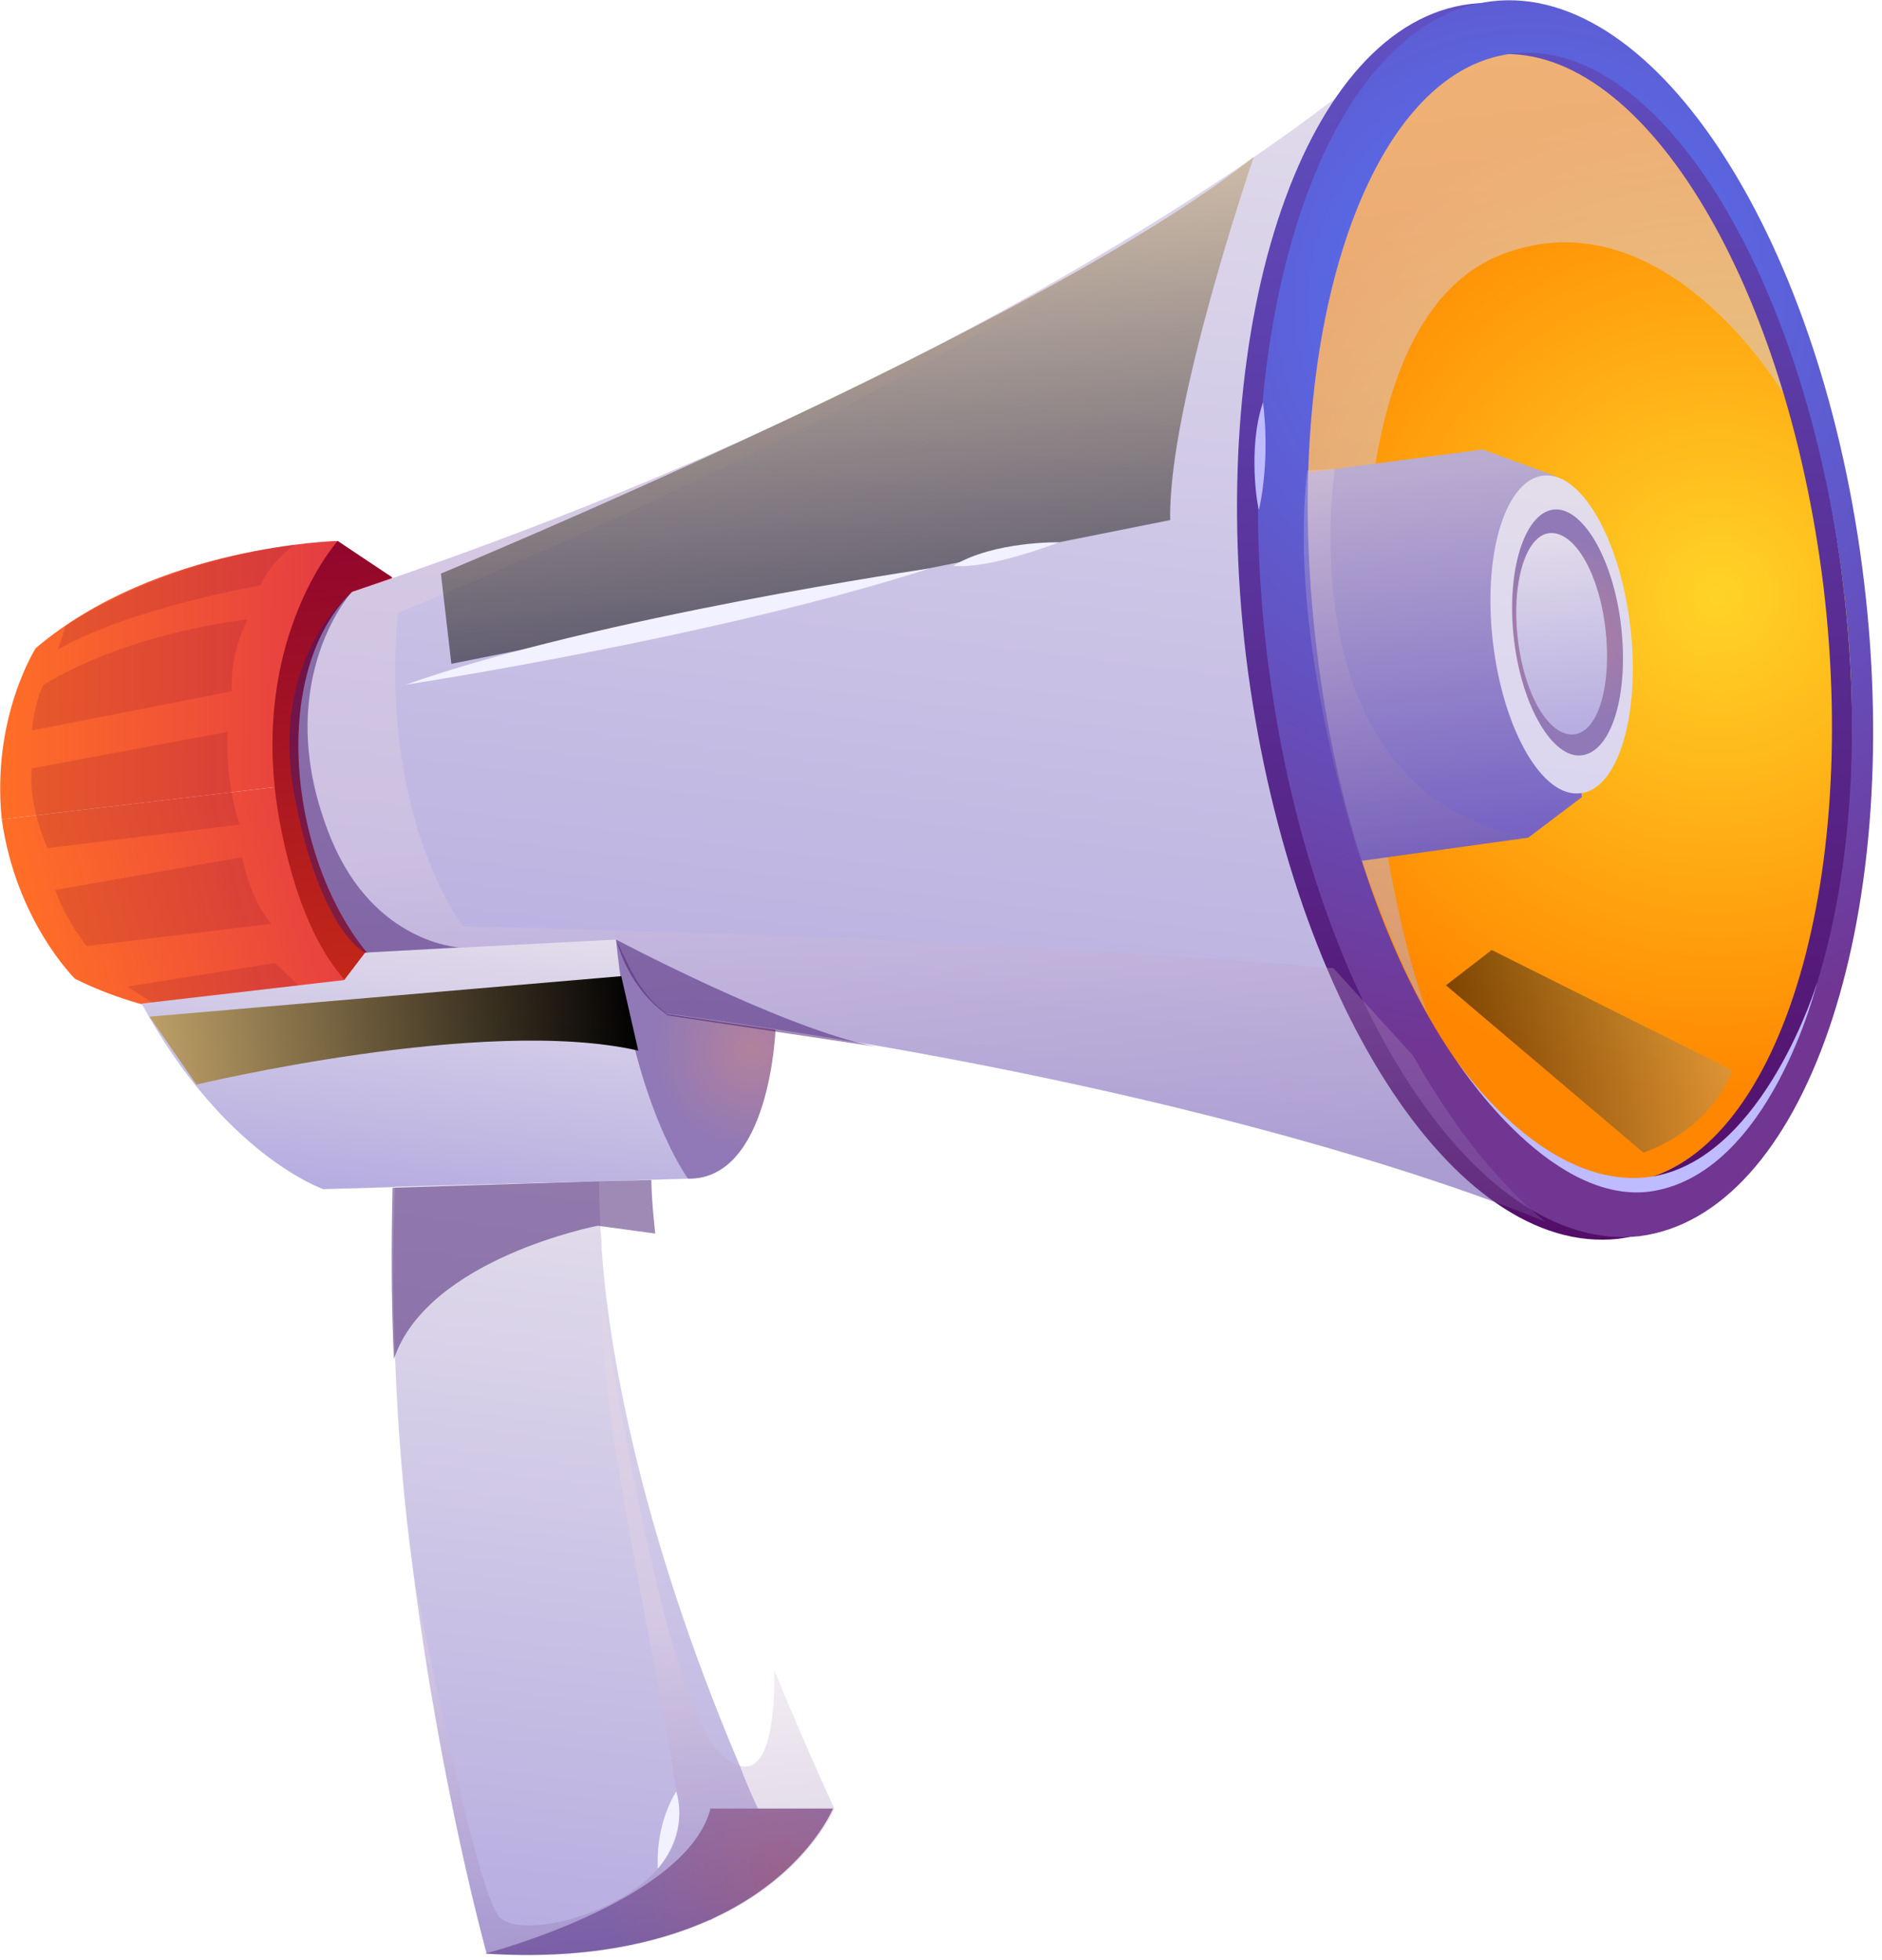 <svg width="144" height="150" viewBox="0 0 144 150" fill="none" xmlns="http://www.w3.org/2000/svg">
<path fill-rule="evenodd" clip-rule="evenodd" d="M114.436 2.4C137.036 -2.6 159.236 73.1 125.436 94.6C125.436 94.6 97.636 87.4 89.536 67.4C81.436 47.4 86.336 8.6 114.436 2.4Z" fill="url(#paint0_radial)"/>
<path opacity="0.5" fill-rule="evenodd" clip-rule="evenodd" d="M136.437 30.1C136.437 30.1 127.337 14.6 114.837 19.5C99.237 25.7 104.537 65.1 109.237 77.6C109.237 77.6 99.337 60.7 98.636 34.3C97.837 7.9 110.937 2.6 116.337 2.2C121.737 1.7 133.237 14.1 136.437 30.1Z" fill="url(#paint1_linear)"/>
<path fill-rule="evenodd" clip-rule="evenodd" d="M113.437 34.4L118.937 36.4L119.437 47.6L119.537 48.6L121.037 61L116.937 64.1L58.537 72.2L56.737 57.4L56.437 55.3L54.937 42.1L113.437 34.4Z" fill="url(#paint2_linear)"/>
<path fill-rule="evenodd" clip-rule="evenodd" d="M114.236 49.2C115.036 55.9 118.036 61.1 120.936 60.7C123.836 60.4 125.536 54.6 124.736 47.9C123.936 41.2 120.936 36 118.036 36.4C115.136 36.8 113.436 42.5 114.236 49.2Z" fill="url(#paint3_linear)"/>
<path fill-rule="evenodd" clip-rule="evenodd" d="M115.836 48.9C116.436 54.1 118.836 58.1 121.036 57.8C123.336 57.5 124.636 53.1 124.036 47.9C123.436 42.7 121.036 38.7 118.836 39C116.636 39.3 115.236 43.7 115.836 48.9Z" fill="url(#paint4_radial)"/>
<path fill-rule="evenodd" clip-rule="evenodd" d="M116.136 48.9C116.636 53.2 118.536 56.4 120.436 56.2C122.336 56 123.336 52.3 122.836 48.1C122.336 43.8 120.436 40.6 118.536 40.8C116.736 41 115.636 44.6 116.136 48.9Z" fill="url(#paint5_linear)"/>
<path fill-rule="evenodd" clip-rule="evenodd" d="M30.036 44.3L25.836 41.4C25.836 41.4 12.036 41.7 2.736 49.6C2.736 49.6 -0.664 54.9 0.136 62.7L23.036 60L30.036 44.3Z" fill="url(#paint6_linear)"/>
<path fill-rule="evenodd" clip-rule="evenodd" d="M33.536 73.6L30.136 77.4C30.136 77.4 16.736 80.4 5.736 74.9C5.736 74.9 1.236 70.5 0.136 62.7L23.036 60L33.536 73.6Z" fill="url(#paint7_linear)"/>
<path fill-rule="evenodd" clip-rule="evenodd" d="M25.837 41.4C25.837 41.4 18.637 49.4 21.537 63.6C24.236 76.9 30.137 77.4 30.137 77.4L31.936 75.4L30.537 75.3L26.936 45.3L30.037 44.2L25.837 41.4Z" fill="url(#paint8_linear)"/>
<path fill-rule="evenodd" clip-rule="evenodd" d="M30.536 75.3C88.436 80.4 118.236 93.5 118.236 93.5C114.136 90.1 110.836 85.6 108.136 80.8C102.536 70.7 99.836 58.7 98.536 50.1C97.436 37.3 97.536 16.5 107.436 3.2C107.436 3.2 100.036 10.1 84.536 19.3C71.336 27.2 52.336 36.8 26.936 45.3C19.836 52.2 22.536 69.2 30.536 75.3Z" fill="url(#paint9_linear)"/>
<path fill-rule="evenodd" clip-rule="evenodd" d="M112.536 0.3C125.236 -1.2 137.936 18.7 141.036 44.8C144.136 70.9 136.436 93.2 123.836 94.8C111.236 96.2 98.536 76.3 95.336 50.2C92.236 24.1 99.936 1.8 112.536 0.3ZM124.436 90.5C135.636 89.2 142.336 68.8 139.536 45C136.636 21.1 125.336 2.9 114.136 4.2C102.936 5.5 96.236 25.9 99.136 49.7C101.936 73.6 113.336 91.8 124.436 90.5Z" fill="url(#paint10_linear)"/>
<path fill-rule="evenodd" clip-rule="evenodd" d="M114.136 0.1C126.736 -1.4 139.536 18.5 142.636 44.6C145.736 70.7 138.036 93 125.436 94.6C112.836 96 100.036 76.1 96.936 50C93.836 24 101.536 1.6 114.136 0.1ZM126.036 90.3C137.136 89 143.936 68.6 141.036 44.8C138.136 21 126.836 2.8 115.736 4.1C104.536 5.4 97.836 25.8 100.736 49.6C103.536 73.4 114.836 91.6 126.036 90.3Z" fill="url(#paint11_radial)"/>
<path opacity="0.3" fill-rule="evenodd" clip-rule="evenodd" d="M102.137 35.9C102.137 35.9 98.237 60.6 116.937 64.1L104.137 65.9C104.137 65.9 98.436 49.1 100.037 36L102.137 35.9Z" fill="url(#paint12_linear)"/>
<path fill-rule="evenodd" clip-rule="evenodd" d="M139.036 75.2C139.036 75.2 135.436 90 126.136 91.2C118.336 92.1 111.336 81 111.336 81C111.336 81 118.236 91.5 126.636 90C135.036 88.4 139.036 75.2 139.036 75.2Z" fill="#BFBBFF"/>
<path fill-rule="evenodd" clip-rule="evenodd" d="M96.636 30.8C96.636 30.8 97.236 34.8 96.336 39C96.236 39 95.436 34.3 96.636 30.8Z" fill="#BFBBFF"/>
<path opacity="0.3" fill-rule="evenodd" clip-rule="evenodd" d="M30.536 75.3C88.436 80.4 118.236 93.5 118.236 93.5C114.136 90.1 110.836 85.6 108.136 80.8L102.036 74.1C102.036 74.1 77.736 71.8 35.436 70.9C35.436 70.9 29.036 62.7 30.436 46.9C30.436 46.9 65.836 32.6 84.536 19.3C71.336 27.2 52.336 36.8 26.936 45.3C19.836 52.2 22.536 69.2 30.536 75.3Z" fill="url(#paint13_linear)"/>
<path fill-rule="evenodd" clip-rule="evenodd" d="M47.136 71.9C47.136 71.9 49.036 84.8 52.636 90.2L24.736 91C24.736 91 17.136 88.4 10.836 76.8L26.336 75L27.936 72.9L47.136 71.9Z" fill="url(#paint14_linear)"/>
<path fill-rule="evenodd" clip-rule="evenodd" d="M59.336 78.8C59.336 78.8 58.936 90.3 52.636 90.2C52.636 90.2 48.336 84.3 47.136 71.9C48.336 74.4 49.036 76.1 51.036 77.6L59.336 78.8Z" fill="url(#paint15_radial)"/>
<path fill-rule="evenodd" clip-rule="evenodd" d="M31.636 120.4C33.736 136.9 37.236 149.5 37.236 149.5L54.436 146.9L58.336 140.3L58.636 139.8C58.436 139.4 58.236 138.9 58.036 138.5C57.536 137.4 57.036 136.3 56.636 135.2C48.736 116.6 46.536 102.7 46.036 95.6C46.036 95.5 46.036 95.5 46.036 95.4C46.036 94.8 45.936 94.3 45.936 93.8C45.836 91.8 45.836 90.6 45.836 90.4L30.236 90.8V90.9C30.036 95.2 30.036 99.7 30.236 104C30.436 109.7 30.936 115.3 31.636 120.4Z" fill="url(#paint16_linear)"/>
<path opacity="0.5" fill-rule="evenodd" clip-rule="evenodd" d="M30.136 104C32.736 96.3 45.736 93.8 45.736 93.8L50.136 94.4C49.836 91.7 49.836 90.3 49.836 90.3L45.636 90.4L30.036 90.9C29.936 95.3 29.936 99.7 30.136 104Z" fill="#40176F"/>
<path fill-rule="evenodd" clip-rule="evenodd" d="M37.136 149.5C44.736 150 50.336 148.7 54.336 146.9C61.636 143.6 63.736 138.4 63.736 138.4H57.936H54.336C54.336 138.4 54.336 138.4 54.336 138.5C52.436 145.5 37.136 149.5 37.136 149.5Z" fill="url(#paint17_radial)"/>
<path opacity="0.5" fill-rule="evenodd" clip-rule="evenodd" d="M132.536 81.9L114.136 72.7L110.636 75.4L125.736 88.2C125.736 88.2 130.736 86.7 132.536 81.9Z" fill="url(#paint18_linear)"/>
<path opacity="0.5" fill-rule="evenodd" clip-rule="evenodd" d="M95.936 12C95.936 12 89.337 31.2 89.537 39.8L34.536 50.8L33.736 43.9C33.636 43.9 79.837 24.9 95.936 12Z" fill="url(#paint19_linear)"/>
<path fill-rule="evenodd" clip-rule="evenodd" d="M71.136 43.5C71.136 43.5 45.736 47.2 31.036 52.4C31.036 52.4 54.636 48.8 71.136 43.5Z" fill="#F2F1FF"/>
<path fill-rule="evenodd" clip-rule="evenodd" d="M81.036 41.5C81.036 41.5 76.036 41.4 72.936 43.3C73.036 43.3 75.136 43.7 81.036 41.5Z" fill="#F2F1FF"/>
<path opacity="0.5" fill-rule="evenodd" clip-rule="evenodd" d="M47.136 71.9C47.136 71.9 60.136 78.8 67.036 80.1L51.036 77.7C51.136 77.6 48.436 76.3 47.136 71.9Z" fill="#40176F"/>
<path opacity="0.99" fill-rule="evenodd" clip-rule="evenodd" d="M47.536 74.7L11.436 77.8L15.036 83C15.036 83 37.036 77.7 48.836 80.4L47.536 74.7Z" fill="url(#paint20_linear)"/>
<path opacity="0.3" fill-rule="evenodd" clip-rule="evenodd" d="M31.636 120.4C33.736 136.9 37.236 149.5 37.236 149.5C44.836 150 50.436 148.7 54.436 146.9C61.736 143.6 63.836 138.4 63.836 138.4C62.136 134.7 60.636 131.2 59.236 127.8C59.236 128.1 59.536 136.1 56.536 135.1C56.136 135 55.736 134.7 55.136 134.2C50.736 130.1 46.336 101.1 46.136 99.8C45.436 107.3 51.436 132.1 51.936 138.7C52.436 145.4 39.936 149 38.136 146.6C36.336 144.4 31.736 121.3 31.636 120.4Z" fill="url(#paint21_linear)"/>
<path fill-rule="evenodd" clip-rule="evenodd" d="M51.736 137.1C51.736 137.1 52.837 140 50.337 143C50.337 143 50.036 139.9 51.736 137.1Z" fill="#F2F1FF"/>
<path opacity="0.2" fill-rule="evenodd" clip-rule="evenodd" d="M18.936 47.4C18.936 47.4 10.136 48.3 3.337 52.4C3.337 52.4 2.737 53.3 2.437 55.9L17.736 52.9C17.736 52.8 17.537 50.2 18.936 47.4Z" fill="#951736"/>
<path opacity="0.2" fill-rule="evenodd" clip-rule="evenodd" d="M17.436 56C17.436 56 17.136 59.4 18.336 63.1L3.636 64.9C3.636 64.9 2.136 61.7 2.436 58.8L17.436 56Z" fill="#951736"/>
<path opacity="0.2" fill-rule="evenodd" clip-rule="evenodd" d="M18.536 65.6C18.536 65.6 19.036 68.6 20.736 70.7L6.636 72.4C6.636 72.4 4.936 70.3 4.236 68.1L18.536 65.6Z" fill="#951736"/>
<path opacity="0.2" fill-rule="evenodd" clip-rule="evenodd" d="M22.836 75.4L21.036 73.7L9.736 75.5L11.636 76.7L22.836 75.4Z" fill="#951736"/>
<path opacity="0.2" fill-rule="evenodd" clip-rule="evenodd" d="M22.536 41.7C22.536 41.7 20.736 42.9 19.936 44.8C19.936 44.8 10.036 46.5 4.436 49.7L5.036 47.9C5.036 47.9 11.736 43.1 22.536 41.7Z" fill="#951736"/>
<path opacity="0.5" fill-rule="evenodd" clip-rule="evenodd" d="M35.136 72.5C35.136 72.5 28.636 72.2 25.336 64.2C20.536 52.5 26.836 45.4 26.836 45.4C26.836 45.4 20.536 50.4 22.536 60.9C24.536 71.4 27.936 72.9 27.936 72.9L35.136 72.5Z" fill="#40176F"/>
<defs>
<radialGradient id="paint0_radial" cx="0" cy="0" r="1" gradientUnits="userSpaceOnUse" gradientTransform="translate(131.466 45.712) rotate(173.183) scale(38.419)">
<stop stop-color="#FFD328"/>
<stop offset="1" stop-color="#FF8600"/>
</radialGradient>
<linearGradient id="paint1_linear" x1="122.526" y1="76.088" x2="113.723" y2="2.456" gradientUnits="userSpaceOnUse">
<stop stop-color="#B6ACE0"/>
<stop offset="0.983" stop-color="#E2DCEB"/>
</linearGradient>
<linearGradient id="paint2_linear" x1="90.404" y1="68.417" x2="86.717" y2="37.576" gradientUnits="userSpaceOnUse">
<stop stop-color="#725FC3"/>
<stop offset="0.983" stop-color="#BAACD0"/>
</linearGradient>
<linearGradient id="paint3_linear" x1="118.05" y1="60.393" x2="121.041" y2="36.728" gradientUnits="userSpaceOnUse">
<stop stop-color="#DBD6F0"/>
<stop offset="0.983" stop-color="#E2DCEB"/>
</linearGradient>
<radialGradient id="paint4_radial" cx="0" cy="0" r="1" gradientUnits="userSpaceOnUse" gradientTransform="translate(119.933 48.429) rotate(173.183) scale(7.33)">
<stop stop-color="#B3819D"/>
<stop offset="1" stop-color="#9079B6"/>
</radialGradient>
<linearGradient id="paint5_linear" x1="120.459" y1="56.202" x2="118.612" y2="40.752" gradientUnits="userSpaceOnUse">
<stop stop-color="#B6ACE0"/>
<stop offset="0.983" stop-color="#E2DCEB"/>
</linearGradient>
<linearGradient id="paint6_linear" x1="0.164" y1="51.928" x2="29.98" y2="52.243" gradientUnits="userSpaceOnUse">
<stop stop-color="#FF6E27"/>
<stop offset="0.998" stop-color="#E03347"/>
</linearGradient>
<linearGradient id="paint7_linear" x1="2.713" y1="73.252" x2="31.613" y2="65.917" gradientUnits="userSpaceOnUse">
<stop stop-color="#FF6E27"/>
<stop offset="0.998" stop-color="#E03347"/>
</linearGradient>
<linearGradient id="paint8_linear" x1="28.586" y1="77.625" x2="24.277" y2="41.581" gradientUnits="userSpaceOnUse">
<stop stop-color="#C72A16"/>
<stop offset="0.998" stop-color="#90062C"/>
</linearGradient>
<linearGradient id="paint9_linear" x1="68.909" y1="87.308" x2="79.975" y2="-0.25" gradientUnits="userSpaceOnUse">
<stop stop-color="#B6ACE0"/>
<stop offset="0.983" stop-color="#E2DCEB"/>
</linearGradient>
<linearGradient id="paint10_linear" x1="123.867" y1="94.721" x2="112.575" y2="0.269" gradientUnits="userSpaceOnUse">
<stop offset="0.006" stop-color="#530E68"/>
<stop offset="1" stop-color="#6051C4"/>
</linearGradient>
<radialGradient id="paint11_radial" cx="0" cy="0" r="1" gradientUnits="userSpaceOnUse" gradientTransform="translate(117.152 22.941) rotate(173.183) scale(58.828)">
<stop stop-color="#5178FE"/>
<stop offset="0.994" stop-color="#713592"/>
</radialGradient>
<linearGradient id="paint12_linear" x1="109.688" y1="65.182" x2="106.111" y2="35.257" gradientUnits="userSpaceOnUse">
<stop offset="0.017" stop-color="#866CAB"/>
<stop offset="1" stop-color="#EBD7E3"/>
</linearGradient>
<linearGradient id="paint13_linear" x1="73.25" y1="98.906" x2="64.029" y2="21.774" gradientUnits="userSpaceOnUse">
<stop offset="0.017" stop-color="#866CAB"/>
<stop offset="0.492" stop-color="#EBD7E3"/>
</linearGradient>
<linearGradient id="paint14_linear" x1="30.66" y1="91.743" x2="33.389" y2="70.147" gradientUnits="userSpaceOnUse">
<stop stop-color="#B6ACE0"/>
<stop offset="0.983" stop-color="#E2DCEB"/>
</linearGradient>
<radialGradient id="paint15_radial" cx="0" cy="0" r="1" gradientUnits="userSpaceOnUse" gradientTransform="translate(57.587 80.374) rotate(173.183) scale(7.729)">
<stop stop-color="#B3819D"/>
<stop offset="1" stop-color="#9079B6"/>
</radialGradient>
<linearGradient id="paint16_linear" x1="39.987" y1="149.867" x2="47.476" y2="90.619" gradientUnits="userSpaceOnUse">
<stop stop-color="#B6ACE0"/>
<stop offset="0.983" stop-color="#E2DCEB"/>
</linearGradient>
<radialGradient id="paint17_radial" cx="0" cy="0" r="1" gradientUnits="userSpaceOnUse" gradientTransform="translate(59.643 142.855) rotate(173.183) scale(13.869)">
<stop stop-color="#9B597E"/>
<stop offset="1" stop-color="#785CA6"/>
</radialGradient>
<linearGradient id="paint18_linear" x1="132.201" y1="78.984" x2="111.377" y2="81.474" gradientUnits="userSpaceOnUse">
<stop stop-color="#BD9F65"/>
<stop offset="1"/>
</linearGradient>
<linearGradient id="paint19_linear" x1="67.063" y1="46.91" x2="63.358" y2="15.913" gradientUnits="userSpaceOnUse">
<stop/>
<stop offset="1" stop-color="#BD9F65"/>
</linearGradient>
<linearGradient id="paint20_linear" x1="48.306" y1="77.01" x2="11.793" y2="81.375" gradientUnits="userSpaceOnUse">
<stop/>
<stop offset="1" stop-color="#BD9F65"/>
</linearGradient>
<linearGradient id="paint21_linear" x1="50.013" y1="148.766" x2="44.192" y2="100.074" gradientUnits="userSpaceOnUse">
<stop offset="0.017" stop-color="#866CAB"/>
<stop offset="0.492" stop-color="#EBD7E3"/>
</linearGradient>
</defs>
</svg>
